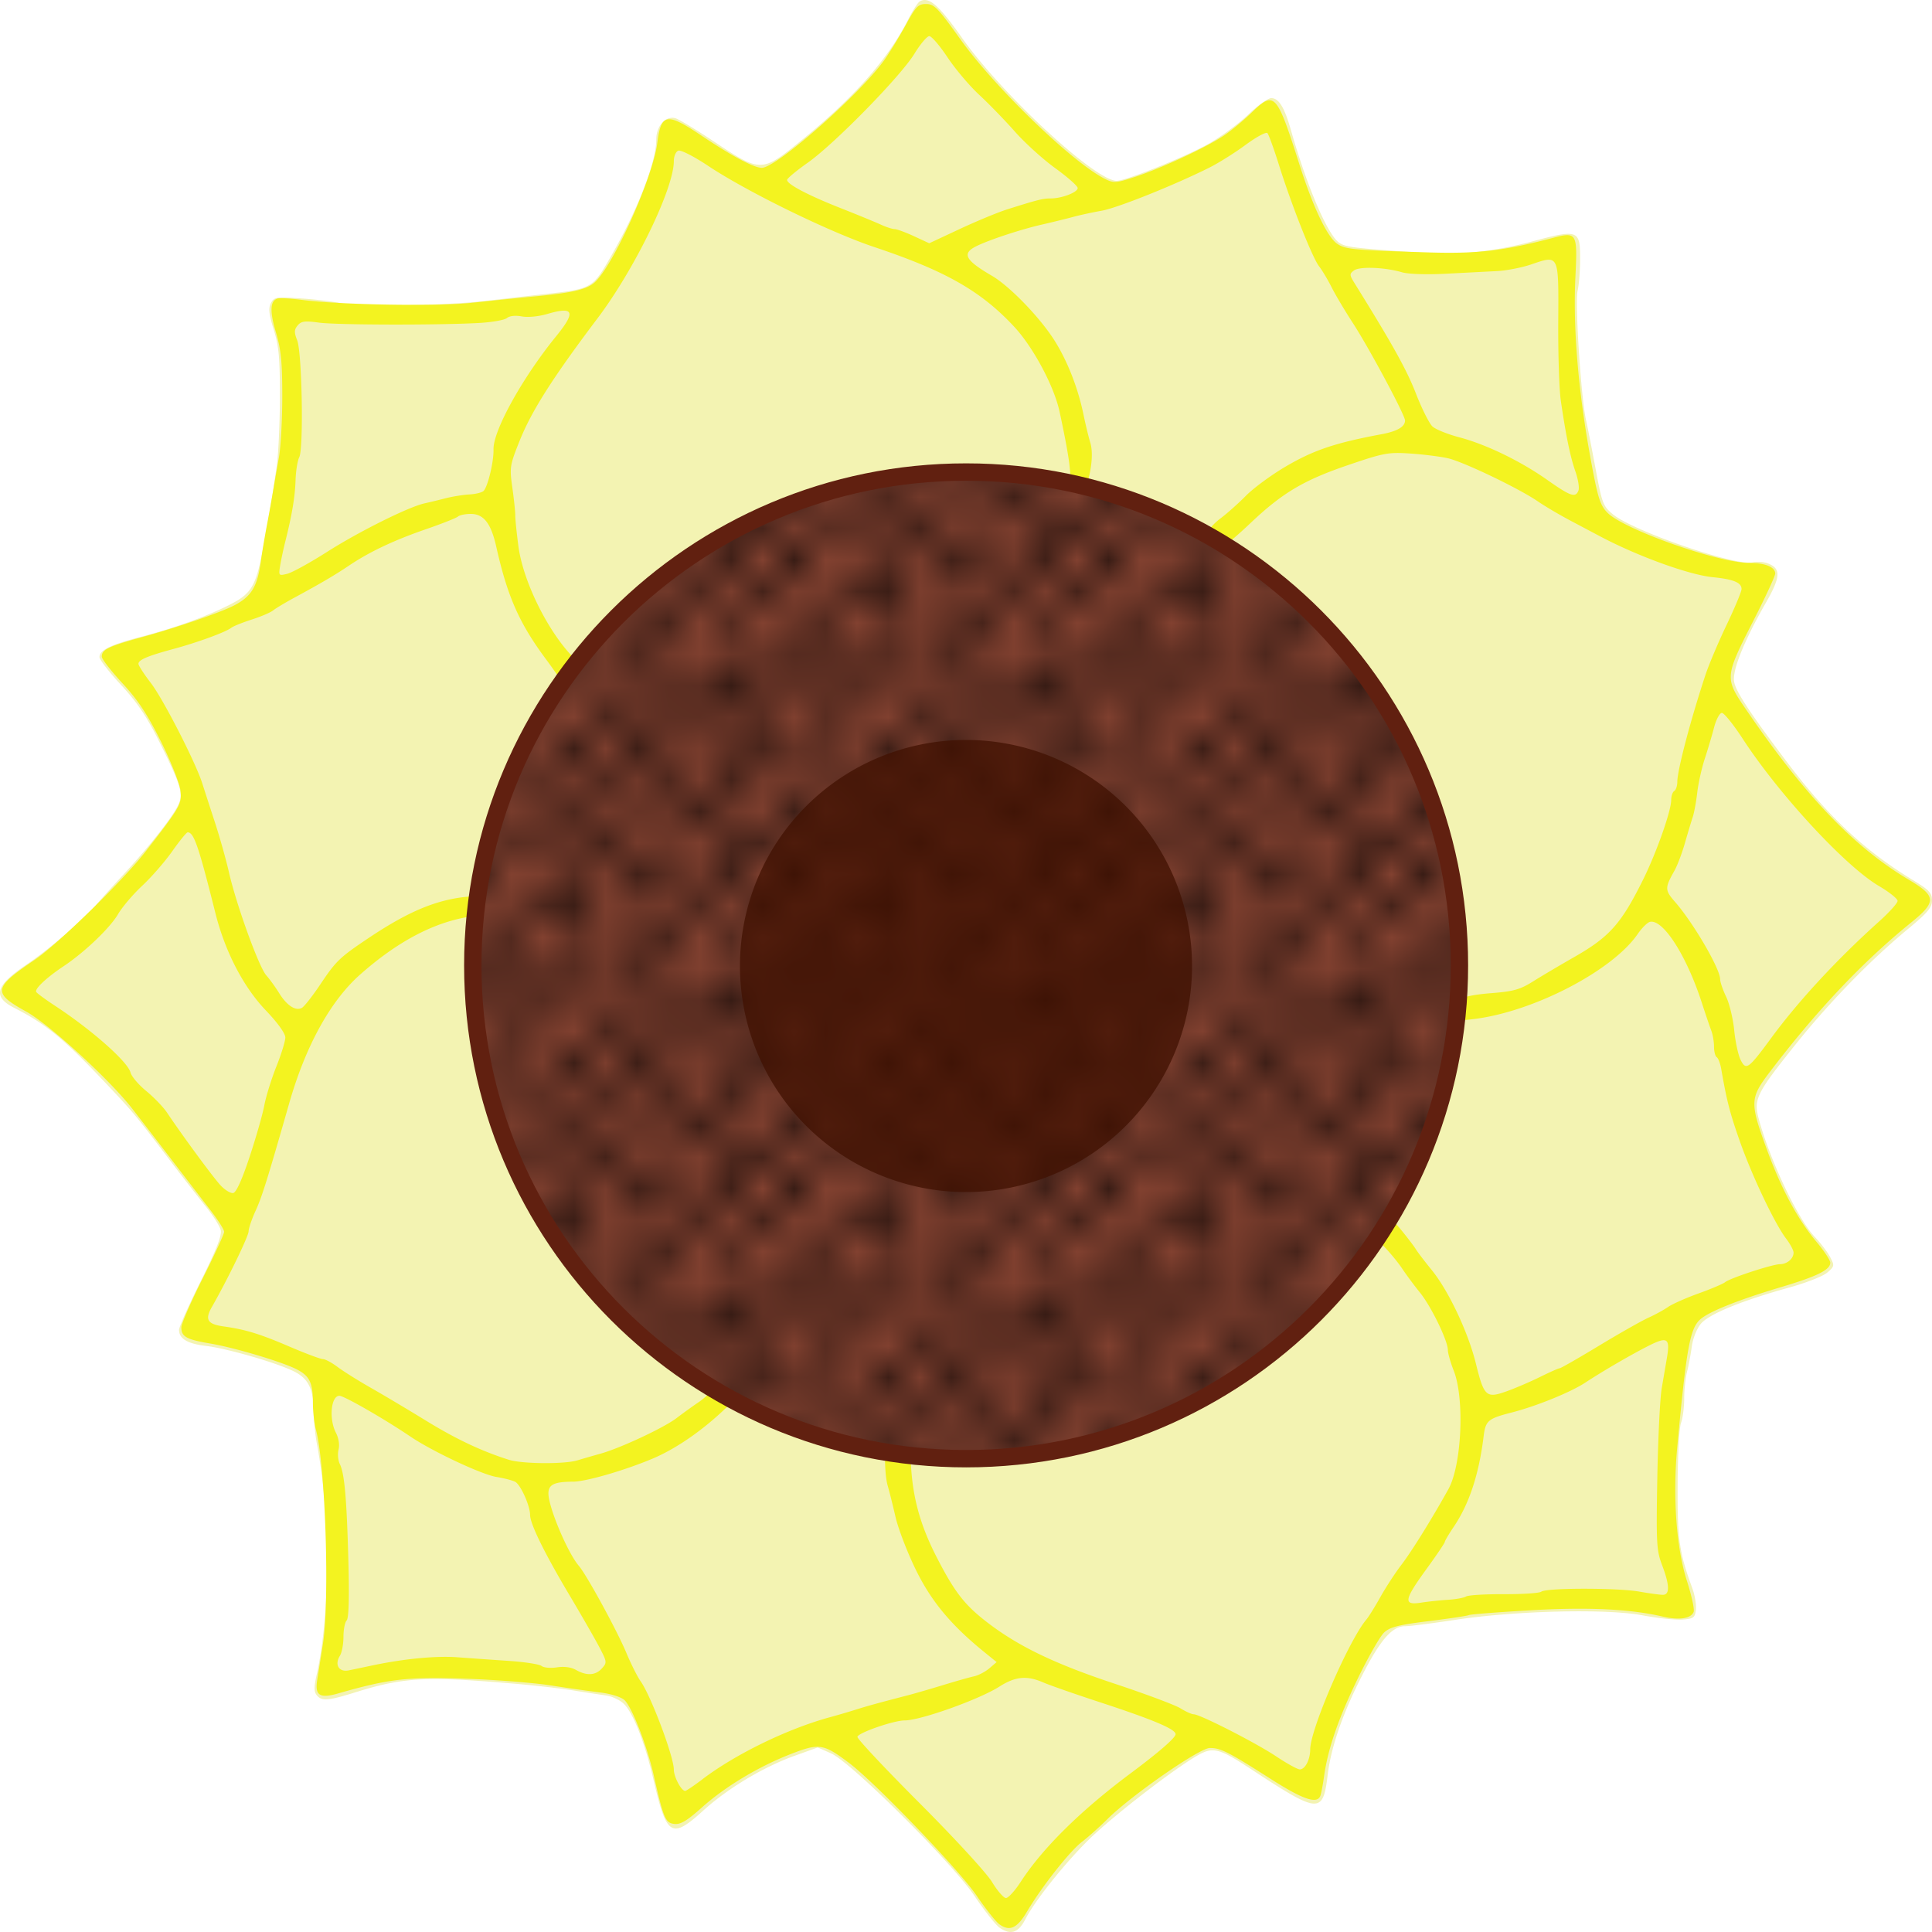 <svg xmlns="http://www.w3.org/2000/svg" xmlns:xlink="http://www.w3.org/1999/xlink" viewBox="0 0 500 500"><defs><pattern id="b" xlink:href="#a" patternTransform="translate(-368.65 15.273) scale(10.017)"/><pattern id="a" width="10" patternUnits="userSpaceOnUse" patternTransform="scale(10)" height="10"><circle cy=".81" cx="2.567" r=".45"/><circle cy="2.33" cx="3.048" r=".45"/><circle cy="2.415" cx="4.418" r=".45"/><circle cy="3.029" cx="1.844" r=".45"/><circle cy="1.363" cx="6.08" r=".45"/><circle cy="4.413" cx="5.819" r=".45"/><circle cy="4.048" cx="4.305" r=".45"/><circle cy="3.045" cx="5.541" r=".45"/><circle cy="5.527" cx="4.785" r=".45"/><circle cy="5.184" cx="2.667" r=".45"/><circle cy="1.448" cx="7.965" r=".45"/><circle cy="5.049" cx="7.047" r=".45"/><circle cy=".895" cx="4.34" r=".45"/><circle cy=".34" cx="7.125" r=".45"/><circle cy="1.049" cx="9.553" r=".45"/><circle cy="2.689" cx="7.006" r=".45"/><circle cy="2.689" cx="8.909" r=".45"/><circle cy="4.407" cx="9.315" r=".45"/><circle cy="3.87" cx="7.82" r=".45"/><circle cy="5.948" cx="8.27" r=".45"/><circle cy="7.428" cx="7.973" r=".45"/><circle cy="8.072" cx="9.342" r=".45"/><circle cy="9.315" cx="8.206" r=".45"/><circle cy="9.475" cx="9.682" r=".45"/><circle cy="6.186" cx="9.688" r=".45"/><circle cy="6.296" cx="3.379" r=".45"/><circle cy="8.204" cx="2.871" r=".45"/><circle cy="8.719" cx="4.59" r=".45"/><circle cy="9.671" cx="3.181" r=".45"/><circle cy="7.315" cx="5.734" r=".45"/><circle cy="6.513" cx="6.707" r=".45"/><circle cy="9.67" cx="5.73" r=".45"/><circle cy="8.373" cx="6.535" r=".45"/><circle cy="7.154" cx="4.37" r=".45"/><circle cy="7.25" cx=".622" r=".45"/><circle cy="5.679" cx=".831" r=".45"/><circle cy="8.519" cx="1.257" r=".45"/><circle cy="6.877" cx="1.989" r=".45"/><circle cy="3.181" cx=".374" r=".45"/><circle cy="1.664" cx="1.166" r=".45"/><circle cy=".093" cx="1.151" r=".45"/><circle cy="10.093" cx="1.151" r=".45"/><circle cy="4.451" cx="1.302" r=".45"/><circle cy="3.763" cx="3.047" r=".45"/></pattern></defs><path fill="#f3f3b2" d="M258.674 498.871c-.977-.685-3.865-4.34-6.417-8.123-5.927-8.784-31.95-34.665-37.178-36.977l-3.455-1.527-6.016 2.166c-8.078 2.908-17.254 8.405-23.519 14.088-8.34 7.566-9.567 6.81-12.99-8.006-2.182-9.445-5.272-17.31-7.692-19.58-1.025-.96-3.02-1.909-4.433-2.107a615.96 615.96 0 01-8.508-1.307c-3.266-.522-9.858-1.287-14.648-1.7-23.638-2.04-29.235-1.75-41.819 2.163-7.186 2.235-8.7 2.351-10.014.767-.748-.903-.753-2.086-.023-5.35 3.537-15.798 3.56-41.3.057-59.667-.416-2.18-.778-5.782-.804-8.005-.072-6.178-1.315-8.84-5.005-10.725-4.357-2.226-17.38-6.005-22.99-6.673-4.725-.563-6.888-1.866-6.888-4.152 0-.719 2.532-6.399 5.628-12.623 4.119-8.28 5.5-11.825 5.15-13.22-.262-1.047-2.023-3.812-3.914-6.143s-6.3-8.018-9.8-12.637c-8.134-10.733-9.007-11.783-15.67-18.836C16.432 268.74 11.99 265.073 3.663 260.82c-5.694-2.908-4.862-5.76 3.276-11.24 5.566-3.749 15.218-11.952 17.598-14.957.862-1.09 4.07-4.684 7.129-7.987 6.738-7.278 12.726-14.832 14.365-18.12 1.518-3.047.917-5.1-4.92-16.8-3.129-6.272-5.637-9.977-9.786-14.456-3.069-3.313-5.58-6.553-5.58-7.201 0-1.768 2.83-3.178 10.293-5.13 8.997-2.352 16.72-5.11 22.96-8.2 6.132-3.035 7.206-4.818 9.175-15.228 1.34-7.084 1.814-9.96 3.405-20.605.456-3.052.84-11.127.855-17.947.021-10.288-.249-13.289-1.588-17.629-1.27-4.114-1.423-5.586-.722-6.898.84-1.57 1.317-1.64 8.146-1.165 3.99.277 8.687.871 10.44 1.32 3.623.93 27.32.464 37.192-.73 3.484-.421 9.897-1.16 14.252-1.642 13.3-1.47 13.108-1.362 18.254-10.39 6.844-12.007 11.436-23.957 11.436-29.76 0-3.486 2.502-6.216 4.989-5.444.957.298 5.407 2.987 9.888 5.978 12.11 8.08 12.386 8.082 22.335.026 13.766-11.147 22.83-21.372 27.982-31.57 1.14-2.257 2.457-4.342 2.926-4.631 2.34-1.448 4.888.721 10.973 9.341 10.388 14.714 34.536 37.04 40.063 37.04 2.418 0 18.164-6.362 23.951-9.676 3.173-1.817 7.738-5.198 10.145-7.513 2.407-2.315 5.065-4.21 5.906-4.21 1.96 0 3.414 2.371 5.105 8.322 4.173 14.68 9.547 27.188 12.519 29.137 1.738 1.14 3.753 1.372 23.133 2.667 7.911.528 17.433-.539 26.523-2.973 12.294-3.29 12.678-3.147 12.65 4.75-.011 2.888-.307 6.5-.658 8.026-.7 3.045.896 27.532 2.17 33.286.435 1.961 1.575 7.773 2.533 12.915 1.631 8.75 1.915 9.49 4.43 11.564 5.36 4.424 31.944 13.533 36.3 12.438 1.015-.255 2.73-.127 3.813.285 3.442 1.31 3.335 3.482-.506 10.169-5.603 9.756-8.709 17.463-8.229 20.42.406 2.507 3.977 7.95 13.498 20.574 10.868 14.412 20.178 23.132 33.06 30.966 3.923 2.385 4.657 3.186 4.657 5.08 0 1.844-1.127 3.183-6.245 7.422-9.855 8.161-20.454 19.07-29.32 30.178-9.996 12.523-10.654 13.892-9.211 19.156 2.932 10.698 10.083 25.751 14.373 30.253 1.549 1.626 3.367 4.006 4.041 5.289 1.171 2.229 1.139 2.408-.74 4.025-1.08.93-5.49 2.665-9.798 3.854-12.334 3.403-20.786 6.863-22.893 9.37-1.087 1.293-2.081 3.79-2.38 5.98-.283 2.07-.837 5.01-1.231 6.535-.395 1.526-.72 4.623-.722 6.883-.003 2.26-.374 5.08-.824 6.267-.451 1.186-.846 8.431-.879 16.1-.06 14.162.399 17.379 3.805 26.706.653 1.79 1.07 4.286.926 5.548-.234 2.052-.597 2.322-3.429 2.556-1.741.143-6.431-.353-10.422-1.103-9.433-1.772-32.895-1.198-48.562 1.19-5.879.896-11.663 1.63-12.853 1.63-3.373.004-6.45 3.563-11.265 13.027-4.932 9.696-7.904 18.316-8.76 25.412-1.229 10.184-2.22 10.122-19.504-1.232-8.813-5.789-10.165-6.12-14.538-3.555-5.804 3.405-19.43 13.856-26.31 20.18-6.254 5.75-15.175 16.712-17.867 21.958-1.834 3.574-3.838 4.235-6.716 2.218zm14.886-129.53c16.995-2.752 32.445-8.885 47.949-19.034 6.696-4.384 11.234-8.27 20.004-17.139 6.511-6.583 11.85-12.682 12.533-14.317.654-1.566 2.204-4.129 3.445-5.695 3.081-3.889 9.638-17.336 12.194-25.007 5.458-16.38 6.18-21.386 6.232-43.224.027-11.29-.284-15.363-1.676-21.911-4.962-23.338-15.817-44.12-31.724-60.737-8.545-8.926-20.063-18.235-25.41-20.537-1.96-.844-4.276-2.2-5.147-3.013-3.287-3.071-21.044-9.587-36.024-13.22-9.19-2.229-36.259-2.03-47.109.346-17.037 3.731-32.023 10.073-45.851 19.404-8.955 6.043-28.96 25.683-30.902 30.338-.725 1.735-2.137 4.047-3.14 5.137-2.562 2.785-7.696 12.57-11.066 21.093-3.67 9.282-7.853 25.886-7.43 29.503.178 1.535-.127 4.104-.68 5.71-1.124 3.266-.848 16.715.56 27.23 2.62 19.568 11.9 42.043 23.92 57.929 8.21 10.848 30.464 30.484 36.047 31.803 1.167.276 3.267 1.354 4.665 2.396 5.703 4.249 28.586 12.385 34.598 12.302 1.719-.024 3.863.37 4.765.874 4.097 2.293 24.403 2.174 39.248-.23z"/><path fill="#f3f320" d="M258.65 498.015c-.907-.64-3.54-3.95-5.85-7.354-4.546-6.7-26.303-29.333-33.118-34.452-6.585-4.946-7.66-5.113-14.909-2.31-8.39 3.244-17.046 8.44-23.133 13.881-3.867 3.459-5.513 4.44-7.126 4.254-2.311-.268-2.798-1.416-5.318-12.528-1.751-7.723-5.67-17.788-7.608-19.544-.883-.8-3.6-1.635-6.434-1.978-2.698-.327-8.468-1.148-12.823-1.825-4.354-.676-14.33-1.452-22.168-1.724-14.603-.507-19.645.08-32.538 3.795-4.896 1.41-6.179.596-5.522-3.503.296-1.845.957-6.03 1.469-9.298 1.788-11.41.63-46.573-1.826-55.477-.421-1.525-.768-4.67-.77-6.986-.006-5.101-.856-6.86-4.142-8.56-3.747-1.94-16.093-5.633-22.386-6.696-6.23-1.052-7.525-1.777-7.515-4.206.004-.927 2.497-6.642 5.542-12.698s5.536-11.464 5.536-12.016c0-.552-1.611-3.086-3.58-5.631s-6.69-8.68-10.49-13.636c-3.802-4.955-8.204-10.661-9.783-12.68-5.907-7.552-21.487-21.797-27.418-25.07-8.714-4.807-8.502-6.1 2.182-13.33 6.076-4.111 22.936-20.577 28.798-28.125 8.954-11.528 9.359-12.235 8.986-15.691-.194-1.791-2.45-7.477-5.014-12.635-3.54-7.121-5.949-10.77-10.007-15.162-2.94-3.181-5.344-6.279-5.344-6.884 0-1.859 1.661-2.658 10.689-5.138 8.64-2.373 20.058-6.306 23.528-8.103 4.51-2.336 6.043-4.859 6.948-11.432.3-2.18.986-6.28 1.524-9.114a558.59 558.59 0 001.648-9.114c.368-2.179 1.053-6.123 1.522-8.765.47-2.641.853-9.736.853-15.765 0-8.756-.327-12.062-1.626-16.43-1.635-5.493-1.543-8.097.31-8.81.55-.21 3.475-.055 6.502.345 9.67 1.278 35.041 1.705 43.902.739 4.573-.499 11.876-1.244 16.231-1.657 9.77-.925 13.512-1.802 15.546-3.645 4.855-4.398 15.053-27.129 16.192-36.09.978-7.695 2.437-7.92 11.558-1.783 7.686 5.172 13.465 8.25 15.486 8.25 3.822 0 26.024-19.628 31.944-28.24 1.456-2.118 3.914-6.17 5.462-9.004 2.474-4.531 3.095-5.155 5.135-5.155 2.055 0 3.068 1.046 8.834 9.114 8.978 12.562 29.097 31.983 37.459 36.158 2.25 1.124 2.832 1.084 7.77-.541 7.067-2.327 18.99-7.904 23.275-10.888 1.89-1.317 4.962-3.876 6.826-5.688 5.964-5.797 6.518-5.202 12.424 13.348 3.541 11.125 7.263 18.905 9.858 20.607 2.121 1.392 4.061 1.572 23.417 2.174 12.747.396 19.46-.379 32.184-3.714 6.388-1.674 6.532-1.428 5.965 10.185-.623 12.764.686 28.83 3.728 45.747 2.015 11.206 2.62 13.2 4.607 15.19 4.337 4.34 28.67 12.944 36.61 12.944 4.145 0 6.768 1.074 6.768 2.77 0 .62-2.508 6.046-5.574 12.058-7.552 14.81-7.563 14.935-1.878 23.25 15.237 22.292 27.895 35.52 42.027 43.926 7.178 4.27 7.243 5.706.501 11.162-12.391 10.029-24.482 22.823-36.512 38.638-5.102 6.707-5.15 7.86-.834 19.704 3.805 10.44 8.053 18.365 13.004 24.263 1.934 2.305 3.517 4.704 3.517 5.331 0 1.865-3.346 3.523-12.82 6.352-11.09 3.313-18.73 6.38-20.906 8.396-2.609 2.415-3.547 7.7-5.894 33.189-1.168 12.687-.212 25.889 2.484 34.302 1.227 3.827 2.029 7.486 1.782 8.13-.67 1.748-3.742 2.222-7.98 1.231-8.496-1.987-19.455-2.497-34.634-1.613-8.264.481-15.278 1.031-15.587 1.222-.308.191-4.94.89-10.295 1.554-7.903.979-10.087 1.535-11.617 2.956-1.036.963-4.133 6.387-6.882 12.054-5.027 10.363-7.687 18.11-8.674 25.264-.294 2.126-.721 4.355-.95 4.953-.844 2.2-4.479.957-12.894-4.411-10.985-7.007-12.89-7.974-15.706-7.974-2.662 0-20.27 12.223-26.466 18.371-2.062 2.047-5.041 4.708-6.62 5.913-3.156 2.41-10.445 11.657-14.199 18.014-2.577 4.364-4.47 5.247-7.167 3.342zm5.49-10.967c5.667-8.732 15.507-18.452 28.435-28.092 7.383-5.504 11.667-9.23 11.667-10.147 0-1.312-5.8-3.757-19.793-8.34-6.314-2.068-12.805-4.337-14.424-5.041-4.277-1.86-7.211-1.585-11.396 1.072-5.254 3.335-20.403 8.743-24.492 8.743-2.864 0-12.236 3.27-12.236 4.269 0 .567 7.269 8.31 16.153 17.204 8.946 8.958 17.277 18.027 18.674 20.333 1.386 2.288 3.014 4.16 3.617 4.16.602 0 2.31-1.872 3.795-4.16zm-82.27-26.645c8.604-6.502 22.027-13.022 32.906-15.984a206.73 206.73 0 006.73-1.974c2.95-.936 5.46-1.627 13.46-3.708 1.741-.453 5.838-1.64 9.104-2.639s6.873-2.02 8.016-2.27c1.142-.251 2.924-1.182 3.958-2.069l1.882-1.613-3.153-2.558c-8.65-7.018-13.76-13.16-17.775-21.372-2.187-4.472-4.55-10.628-5.251-13.68-.701-3.05-1.6-6.642-1.997-7.98-1.054-3.552-.9-13.32.228-14.448 1.287-1.288 3.4-1.198 4.555.194.523.63 1.044 3.93 1.16 7.331.316 9.321 2.281 16.734 6.73 25.39 4.708 9.162 7.264 12.423 13.392 17.088 7.948 6.05 17.34 10.549 32.549 15.592 8.031 2.663 15.733 5.541 17.116 6.396 1.382.855 2.936 1.555 3.453 1.555 1.618 0 16.05 7.367 21.344 10.897 2.78 1.852 5.528 3.368 6.108 3.368 1.379 0 2.694-2.522 2.694-5.163 0-5.16 10.005-28.287 14.552-33.638.57-.672 2.204-3.3 3.63-5.84s3.87-6.285 5.433-8.322c2.621-3.414 7.867-11.858 12.147-19.553 3.463-6.227 4.241-23.424 1.387-30.672-.836-2.123-1.52-4.528-1.52-5.343 0-2.398-4.303-11.264-7.21-14.856-1.477-1.827-3.577-4.658-4.666-6.292s-3.315-4.316-4.948-5.96c-3.056-3.075-3.68-5.194-2.02-6.856 1.747-1.748 3.585-.981 6.675 2.782 1.685 2.054 3.42 4.328 3.856 5.054.435.725 2.301 3.173 4.147 5.44 4.342 5.331 9.42 16.085 11.412 24.164 2.116 8.586 2.682 9.096 7.985 7.194 2.292-.822 6.195-2.499 8.675-3.727 2.48-1.228 4.748-2.232 5.04-2.232.294 0 4.857-2.614 10.14-5.81 5.283-3.194 11.031-6.454 12.773-7.243 1.742-.79 4.058-2.054 5.146-2.81 1.089-.756 4.64-2.33 7.89-3.5s6.331-2.474 6.846-2.901c1.268-1.054 12.182-4.636 14.202-4.661 1.87-.024 3.523-1.434 3.523-3.006 0-.596-.867-2.221-1.927-3.613-2.958-3.882-8.867-16.329-12.023-25.328-2.564-7.311-3.32-10.26-4.776-18.604-.248-1.42-.767-2.78-1.155-3.019-.387-.24-.704-1.468-.704-2.729s-.314-3.113-.697-4.114-1.51-4.317-2.501-7.368c-3.938-12.115-9.939-21.485-13.34-20.83-.663.128-2.112 1.552-3.22 3.165-6.538 9.515-26.976 20.122-42.394 22-5.559.678-5.938.551-5.938-1.986 0-2.863 2.745-4.104 10.421-4.711 5.795-.458 7.478-.932 10.858-3.053 2.2-1.38 6.974-4.206 10.607-6.279 9.168-5.229 12.18-8.614 17.862-20.078 3.46-6.983 7.258-17.748 7.258-20.578 0-1.014.356-2.065.791-2.334.436-.27.792-1.332.792-2.36 0-3 3.453-16.11 7.31-27.756.867-2.615 3.318-8.404 5.446-12.863 2.13-4.46 3.87-8.638 3.87-9.285 0-1.678-2.08-2.53-7.52-3.074-6.092-.61-19.375-5.428-28.99-10.513-1.573-.832-5.136-2.72-7.917-4.194s-6.515-3.683-8.297-4.907c-4.907-3.368-19.255-10.247-23.282-11.16-1.96-.445-6.327-.994-9.705-1.22-5.71-.381-6.846-.17-16.157 3.004-11.471 3.91-16.975 7.185-25.237 15.012-3.203 3.035-6.12 5.518-6.481 5.518-1.244 0-4.176-2.47-4.176-3.517 0-.578 1.336-2.05 2.969-3.27 1.633-1.221 4.58-3.849 6.547-5.84s6.594-5.388 10.28-7.548c7.251-4.251 12.77-6.11 24.812-8.36 4.057-.758 6.063-1.932 6.063-3.548 0-1.411-9.337-18.837-13.596-25.374-1.987-3.052-4.422-7.153-5.41-9.114s-2.444-4.396-3.235-5.41c-1.735-2.225-7.119-15.828-10.387-26.246-1.307-4.166-2.654-7.872-2.992-8.235-.339-.363-2.884 1.013-5.656 3.058s-7 4.697-9.395 5.893c-9.138 4.563-23.791 10.426-27.842 11.14-2.323.408-5.649 1.13-7.39 1.604-1.742.473-5.35 1.358-8.019 1.967-5.519 1.258-13.894 4.026-17.12 5.658-3.708 1.876-2.779 3.58 4.157 7.626 4.555 2.656 12.373 10.737 16.137 16.679 3.356 5.299 6.102 12.294 7.52 19.155.54 2.615 1.336 5.902 1.768 7.303.703 2.28.477 5.979-.607 9.934-.515 1.877-4.184 1.877-4.37 0l-.37-3.764c-.242-2.496-1.187-7.643-2.611-14.216-1.415-6.532-6.77-16.562-11.673-21.862-8.598-9.265-17.79-14.514-36.285-20.69-11.536-3.855-32.905-14.298-42.984-21.01-3.68-2.45-7.072-4.177-7.72-3.929-.64.246-1.154 1.456-1.154 2.715 0 7.106-10.1 27.903-19.77 40.71-11.603 15.366-17.053 23.942-20.162 31.727-2.517 6.301-2.594 6.806-1.85 12.123.426 3.051.764 6.26.749 7.133-.015.871.348 4.438.806 7.925 1.229 9.354 7.929 22.717 14.693 29.306 2.698 2.628 3.117 4.255 1.754 6.805-1.107 2.071-3.664 1.938-4.805-.25-.512-.98-2.493-3.881-4.403-6.445-7.001-9.4-10.063-16.312-12.976-29.296-1.347-6.004-3.248-8.442-6.586-8.442-1.406 0-2.894.305-3.308.678s-4.137 1.845-8.273 3.272c-8.287 2.86-14.628 5.854-19.902 9.401-3.722 2.503-7.285 4.597-14.143 8.31-2.395 1.296-4.89 2.792-5.542 3.323-.654.531-3.148 1.594-5.543 2.362-2.395.767-4.772 1.725-5.282 2.129-1.405 1.11-8.693 3.78-14.907 5.462-6.764 1.83-9.105 2.824-9.105 3.864 0 .436 1.448 2.673 3.218 4.97 3.165 4.108 11.581 20.537 13.304 25.971.484 1.526 1.93 5.984 3.212 9.907 1.284 3.923 2.94 9.807 3.681 13.076 1.9 8.381 7.753 24.542 9.665 26.692.884.992 2.385 3.065 3.336 4.605 1.992 3.227 4.286 4.709 5.892 3.806.614-.346 2.753-3.073 4.753-6.06 4.07-6.077 5.008-6.983 12.334-11.899 11.22-7.528 18.878-10.536 27.88-10.948 6.263-.287 7.461.245 6.455 2.87-.428 1.117-1.425 1.424-7.826 2.411-9.374 1.445-18.791 6.395-28.504 14.984-7.706 6.815-14.14 18.485-18.396 33.375-5.605 19.602-7.041 24.197-8.667 27.738-1 2.18-1.823 4.593-1.827 5.364-.007 1.261-5.497 12.569-9.49 19.546-1.885 3.292-1.187 4.476 2.981 5.06 5.702.8 9.352 1.914 16.952 5.173 4.223 1.812 8.174 3.294 8.78 3.294.605 0 2.315.914 3.8 2.032 1.486 1.118 5.373 3.554 8.64 5.413s9.7 5.691 14.298 8.514c7.732 4.746 14.348 7.869 21.387 10.092 3.422 1.082 14.337 1.177 17.701.155a337.803 337.803 0 015.995-1.732c5.181-1.445 16.46-6.723 19.732-9.233 1.552-1.19 4.169-3.076 5.815-4.189s3.903-3.363 5.014-4.999c1.701-2.507 2.402-2.937 4.453-2.731 4.71.472 4.467 2.275-1.058 7.867-6.392 6.47-13.894 11.806-20.497 14.581-7.272 3.056-17.196 5.929-20.527 5.942-4.873.018-6.392.744-6.391 3.053 0 3.544 4.952 15.326 7.871 18.73 2.056 2.397 9.891 16.754 12.327 22.587 1.183 2.833 2.832 6.111 3.665 7.284 2.67 3.763 8.587 19.497 8.593 22.853.004 1.907 1.933 5.526 2.946 5.526.263 0 2.302-1.378 4.531-3.063zm-26.103-28.609c1.355-1.499 1.331-1.703-.627-5.452-1.119-2.141-4.659-8.306-7.867-13.698-6.377-10.721-10.087-18.292-10.087-20.584 0-2.377-2.455-7.833-3.856-8.568-.71-.373-2.894-.939-4.853-1.258-3.833-.625-16.616-6.627-22.267-10.455-6.715-4.55-17.159-10.547-18.367-10.547-2.184 0-2.755 5.984-.911 9.552.722 1.399.995 3.137.685 4.371-.282 1.128-.128 2.825.344 3.772 1.207 2.423 1.782 9.042 2.211 25.422.244 9.299.087 14.476-.455 15.018-.455.456-.828 2.367-.828 4.247s-.412 4.08-.916 4.888c-1.462 2.342-.256 4.317 2.311 3.785 1.193-.247 3.95-.825 6.127-1.284 8.177-1.723 16.484-2.516 22.006-2.1 3.137.236 9.09.656 13.226.933 4.137.277 7.97.87 8.516 1.318.546.447 2.328.608 3.958.358 1.873-.288 3.694-.044 4.944.663 2.773 1.57 5.06 1.44 6.705-.38zm219.003-17.771c1.992-.121 4.084-.505 4.648-.854.564-.35 4.99-.618 9.837-.597 4.846.02 9.184-.272 9.64-.65 1.198-.994 19.707-1.011 25.3-.024 2.612.461 5.373.84 6.136.843 1.85.007 1.791-2.49-.183-7.69-1.44-3.79-1.54-5.635-1.236-22.587.182-10.152.698-20.598 1.145-23.213l1.323-7.724c.89-5.193.182-5.7-4.596-3.299-4.497 2.261-11.91 6.57-16.569 9.63-3.75 2.463-12.634 6.07-18.936 7.685-6.216 1.594-6.816 2.105-7.324 6.223-1.21 9.822-3.725 17.434-7.711 23.347-1.279 1.896-2.325 3.664-2.325 3.93s-2.137 3.43-4.75 7.029c-5.849 8.058-6.066 9.422-1.386 8.694 1.851-.288 4.995-.623 6.987-.743zM64.59 299.416c1.66-5.012 3.377-11.02 3.815-13.35.437-2.33 1.84-6.847 3.116-10.039 1.277-3.191 2.322-6.58 2.322-7.53 0-1.044-2-3.819-5.042-7.001-5.82-6.087-10.557-15.228-13.062-25.213-4.365-17.398-5.56-20.875-7.173-20.875-.296 0-2.09 2.203-3.987 4.895-1.897 2.692-5.386 6.7-7.754 8.906-2.369 2.207-5.199 5.535-6.289 7.398-2.082 3.557-8.658 9.84-14.064 13.44-4.45 2.964-7.571 5.9-7.094 6.674.222.36 2.436 1.985 4.92 3.614 9.417 6.173 18.78 14.456 19.475 17.226.253 1.008 2.088 3.168 4.08 4.801 1.99 1.633 4.4 4.135 5.355 5.56 4.064 6.066 11.976 16.812 13.877 18.85 1.132 1.212 2.604 2.103 3.272 1.98.78-.143 2.29-3.471 4.232-9.336zm393.883-30.892c7.009-9.531 17.026-20.343 27.846-30.057 2.626-2.358 4.774-4.748 4.774-5.312 0-.564-2.166-2.296-4.813-3.849-8.659-5.08-25.873-23.687-35.284-38.138-2.387-3.666-4.806-6.665-5.375-6.665-.57 0-1.478 1.694-2.02 3.765-.541 2.07-1.628 5.726-2.415 8.123-.788 2.397-1.66 6.32-1.937 8.718-.279 2.397-.804 5.25-1.169 6.34-.365 1.09-1.275 4.121-2.024 6.736s-1.963 5.825-2.7 7.133c-2.542 4.516-2.53 5.037.18 8.14 4.72 5.407 11.636 17.268 11.636 19.957 0 .729.698 2.77 1.55 4.537s1.793 5.668 2.089 8.669c.295 3 1.045 6.462 1.665 7.691 1.414 2.8 1.986 2.386 7.997-5.788zM84.629 142.838c8.306-5.286 21.11-11.662 25.243-12.57 1.306-.288 3.8-.89 5.542-1.337 1.742-.447 4.495-.887 6.117-.976 1.623-.09 3.266-.51 3.652-.934 1.105-1.216 2.625-7.626 2.538-10.703-.136-4.82 7.451-18.532 16.212-29.299 5.18-6.365 4.608-7.79-2.312-5.76-2.25.66-5.019.923-6.592.628-1.653-.31-3.152-.144-3.839.426-.62.515-3.888 1.089-7.264 1.275-10.713.59-36.846.529-41.4-.097-3.638-.5-4.574-.375-5.494.734-.912 1.1-.933 1.781-.12 3.849 1.255 3.189 1.693 27.995.535 30.25-.448.872-.879 3.547-.958 5.944-.142 4.328-.924 9.006-2.648 15.85-.495 1.962-1.096 4.776-1.337 6.253-.428 2.625-.385 2.674 1.838 2.126 1.253-.31 5.882-2.856 10.288-5.66zm323.877-15.892c.27-.707-.088-2.936-.799-4.954-1.318-3.745-2.434-9.165-3.774-18.329-.414-2.833-.71-12.015-.66-20.403.108-17.61.256-17.296-7.02-14.82-2.402.817-6.361 1.59-8.798 1.716l-13.14.68c-5.093.264-9.86.11-11.481-.367-4.42-1.303-10.947-1.556-12.415-.48-1.22.892-1.206 1.143.204 3.412 9.755 15.691 13.413 22.265 15.793 28.384 1.548 3.98 3.49 7.849 4.316 8.598.827.748 3.93 2 6.897 2.783 6.977 1.84 15.843 6.131 22.812 11.042 6.038 4.254 7.317 4.689 8.064 2.738zm-147.81-72.773c7.901-2.493 9.198-2.819 11.22-2.819 2.882 0 6.99-1.579 6.99-2.686 0-.52-2.606-2.83-5.792-5.133s-7.893-6.568-10.462-9.477c-2.568-2.91-6.724-7.193-9.235-9.519-2.51-2.325-6.203-6.694-8.205-9.708s-4.12-5.48-4.709-5.48c-.588 0-2.323 2.05-3.854 4.557-3.57 5.84-20.668 23.307-27.614 28.208-2.94 2.074-5.344 4.074-5.344 4.445 0 1.113 5.41 3.962 13.83 7.285 4.369 1.724 9.065 3.651 10.438 4.284 1.372.632 2.975 1.154 3.562 1.16.588.005 2.845.832 5.016 1.837l3.947 1.828 7.929-3.704c4.36-2.038 9.888-4.323 12.283-5.079z"/><g><path d="M377.082 249.997a127.082 127.08 0 11-254.153 0 127.082 127.08 0 11254.153 0z" fill="#824130"/><path d="M108.88 329.77C108.88 416.607 38.485 487-48.35 487c-86.837 0-157.23-70.395-157.23-157.23 0-86.837 70.395-157.23 157.23-157.23 86.837 0 157.23 70.395 157.23 157.23z" stroke="#612010" stroke-width="5.537" fill="url(#b)" transform="translate(289.29 -17.938) scale(.812)"/><path opacity=".75" d="M308.5 250a58.5 58.5 0 11-117 0 58.5 58.5 0 11117 0z" fill="#411000"/></g></svg>